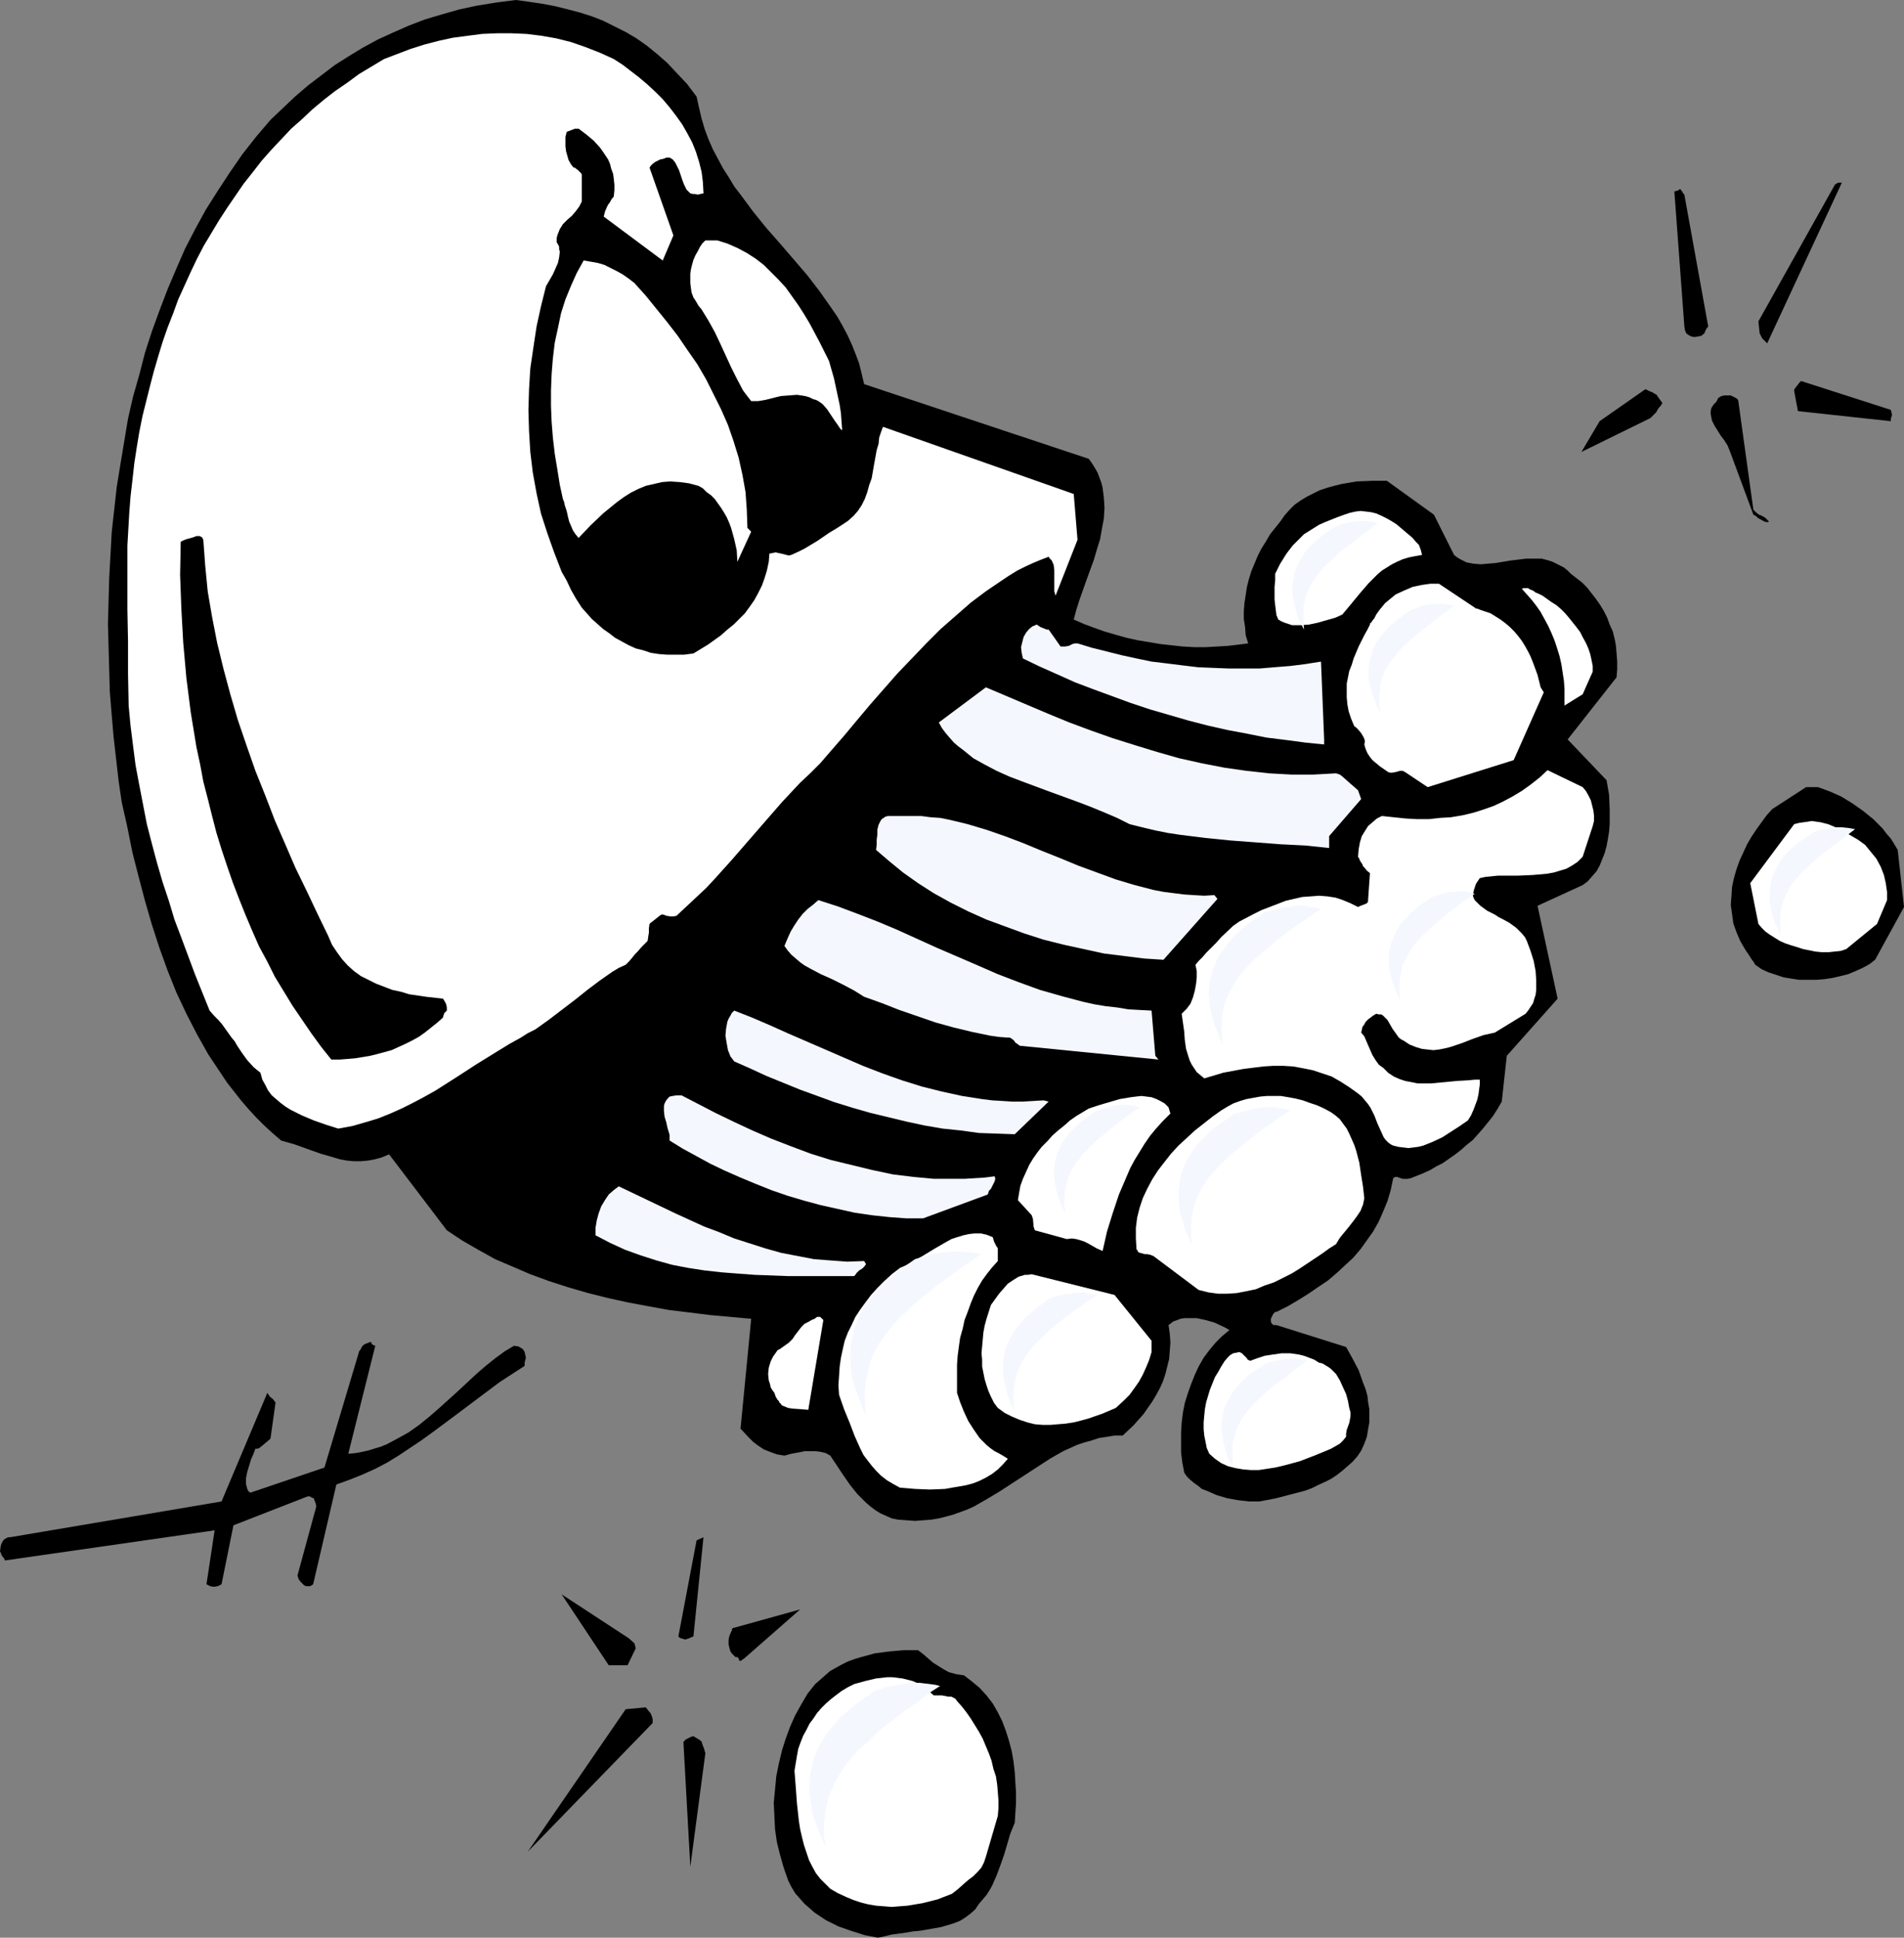 <?xml version="1.0" encoding="UTF-8" standalone="no"?>
<svg
   version="1.0"
   width="129.724mm"
   height="131.987mm"
   id="svg48"
   sodipodi:docname="Scrubhead Slip.wmf"
   xmlns:inkscape="http://www.inkscape.org/namespaces/inkscape"
   xmlns:sodipodi="http://sodipodi.sourceforge.net/DTD/sodipodi-0.dtd"
   xmlns="http://www.w3.org/2000/svg"
   xmlns:svg="http://www.w3.org/2000/svg">
  <rect width="100%" height="100%" fill="#808080" stroke="none"/>
  <sodipodi:namedview
     id="namedview48"
     pagecolor="#ffffff"
     bordercolor="#000000"
     borderopacity="0.25"
     inkscape:showpageshadow="2"
     inkscape:pageopacity="0.0"
     inkscape:pagecheckerboard="0"
     inkscape:deskcolor="#d1d1d1"
     inkscape:document-units="mm" />
  <defs
     id="defs1">
    <pattern
       id="WMFhbasepattern"
       patternUnits="userSpaceOnUse"
       width="6"
       height="6"
       x="0"
       y="0" />
  </defs>
  <path
     style="fill:#000000;fill-opacity:1;fill-rule:evenodd;stroke:none"
     d="m 490.294,233.507 -1.616,-14.705 -0.97,-1.616 -0.808,-1.293 -1.131,-1.293 -0.97,-1.293 -2.424,-2.424 -2.586,-2.101 -2.747,-1.939 -2.909,-1.778 -2.909,-1.293 -3.07,-1.131 h -3.07 l -8.726,5.656 -1.454,1.616 -1.293,1.778 -1.293,1.778 -1.293,1.939 -1.131,1.939 -0.97,2.101 -0.97,2.101 -0.808,2.262 -0.646,2.262 -0.485,2.262 -0.162,2.424 -0.162,2.262 0.323,2.262 0.323,2.424 0.808,2.262 0.97,2.262 0.646,1.131 0.485,0.808 0.485,0.808 0.485,0.646 0.808,1.293 0.485,0.646 0.485,0.808 1.616,1.131 1.778,0.808 1.939,0.646 1.939,0.646 1.939,0.323 2.101,0.323 h 2.262 2.101 l 2.101,-0.162 2.101,-0.323 2.101,-0.485 1.939,-0.485 1.939,-0.808 1.778,-0.808 1.778,-0.97 1.454,-1.131 z"
     id="path1" />
  <path
     style="fill:#000000;fill-opacity:1;fill-rule:evenodd;stroke:none"
     d="m 487.223,106.815 -0.323,-1.293 -23.109,-7.433 -0.162,0.162 -0.323,0.323 -0.485,0.646 -0.646,0.808 -0.162,0.323 v 0.323 0 l 0.97,5.171 23.917,2.586 v -0.646 l 0.162,-0.485 z"
     id="path2" />
  <path
     style="fill:#ffffff;fill-opacity:1;fill-rule:evenodd;stroke:none"
     d="m 485.931,231.729 v -2.101 l -0.323,-2.262 -0.485,-2.101 -0.808,-2.101 -1.131,-2.101 -1.454,-1.778 -1.454,-1.778 -1.778,-1.293 -3.878,-2.262 -1.939,-0.97 -1.939,-0.808 -1.939,-0.485 -1.131,-0.162 -1.131,-0.162 -0.97,0.162 -1.131,0.162 -1.131,0.162 -1.293,0.323 -11.312,15.19 2.101,10.504 0.808,0.97 0.97,0.97 1.131,0.808 1.293,0.808 1.293,0.808 1.454,0.646 1.454,0.485 1.616,0.485 1.454,0.485 1.616,0.323 1.616,0.323 1.616,0.162 h 1.778 l 1.454,-0.162 1.616,-0.162 1.454,-0.485 7.918,-6.464 z"
     id="path3" />
  <path
     style="fill:#000000;fill-opacity:1;fill-rule:evenodd;stroke:none"
     d="m 473.326,47.025 -0.808,0.485 -19.715,35.228 0.162,1.616 0.162,1.454 0.323,0.646 0.323,0.646 0.646,0.646 0.646,0.646 19.23,-41.369 z"
     id="path4" />
  <path
     style="fill:#000000;fill-opacity:1;fill-rule:evenodd;stroke:none"
     d="m 454.58,133.317 -0.808,-0.485 -0.808,-0.323 -0.646,-0.485 -0.485,-0.485 -0.323,-0.323 -3.878,-27.956 -0.162,-0.485 -0.485,-0.323 -0.646,-0.323 -0.646,-0.323 h -0.808 -0.808 l -0.808,0.162 -0.808,0.485 -0.162,0.323 -0.323,0.646 -0.646,0.646 -0.323,0.485 -0.323,0.485 -0.162,0.808 v 0.808 l 0.162,0.808 0.162,0.808 0.646,1.293 0.808,1.293 0.808,1.293 0.97,1.293 0.808,1.293 0.646,1.616 5.979,16.16 0.323,0.162 0.323,0.162 0.485,0.485 1.131,0.646 0.646,0.323 0.646,0.162 0.485,-0.162 z"
     id="path5" />
  <path
     style="fill:#000000;fill-opacity:1;fill-rule:evenodd;stroke:none"
     d="m 439.875,84.03 -6.141,-33.935 -0.323,-0.323 -0.162,-0.323 -0.323,-0.485 -0.162,-0.162 -0.162,-0.162 -0.162,0.162 -0.162,0.162 -0.485,0.162 -0.646,0.162 v -0.162 l 2.586,34.905 0.162,0.97 0.323,0.808 0.646,0.485 0.646,0.323 0.808,0.162 0.97,-0.162 0.808,-0.162 0.808,-0.646 v 0 l 0.162,-0.485 0.323,-0.646 z"
     id="path6" />
  <path
     style="fill:#000000;fill-opacity:1;fill-rule:evenodd;stroke:none"
     d="m 426.785,101.967 -0.162,-0.323 -0.323,-0.162 -0.808,-0.485 -0.808,-0.323 -0.97,-0.485 -11.797,8.241 -4.686,7.918 17.776,-8.726 0.646,-0.646 0.808,-0.808 0.646,-1.131 0.485,-0.485 0.485,-0.808 z"
     id="path7" />
  <path
     style="fill:#000000;fill-opacity:1;fill-rule:evenodd;stroke:none"
     d="m 416.281,174.363 0.162,-2.101 v -1.939 l -0.162,-2.101 -0.162,-1.939 -0.323,-1.778 -0.485,-1.939 -0.808,-1.778 -0.646,-1.778 -0.808,-1.616 -0.97,-1.616 -1.131,-1.616 -1.131,-1.454 -1.131,-1.454 -1.293,-1.293 -1.454,-1.131 -1.454,-1.131 -0.808,-0.808 -0.97,-0.808 -0.97,-0.485 -0.97,-0.485 -0.97,-0.485 -0.97,-0.323 -1.778,-0.485 h -2.101 -1.939 l -4.04,0.485 -1.939,0.323 -1.939,0.323 -1.939,0.162 -1.778,0.162 -1.939,-0.162 -1.778,-0.323 -0.646,-0.323 -0.97,-0.485 -0.808,-0.485 -0.808,-0.646 -5.171,-10.342 -12.12,-8.726 h -3.878 l -3.878,0.162 -1.939,0.323 -1.939,0.323 -1.939,0.485 -1.778,0.485 -1.939,0.646 -1.616,0.808 -1.616,0.808 -1.616,0.97 -1.616,1.131 -1.293,1.293 -1.293,1.454 -1.131,1.616 -1.293,1.616 -1.293,1.616 -1.131,1.939 -1.131,1.778 -0.97,1.939 -0.808,1.939 -0.808,1.939 -0.646,2.101 -0.485,1.939 -0.323,2.101 -0.323,2.101 -0.162,2.101 v 1.939 l 0.323,2.101 0.162,2.101 0.646,2.101 -2.586,0.323 -2.747,0.323 -2.747,0.162 -2.909,0.162 h -2.747 l -3.07,-0.162 -2.909,-0.323 -2.909,-0.323 -2.909,-0.485 -2.909,-0.485 -2.909,-0.646 -2.909,-0.808 -2.747,-0.808 -2.747,-0.97 -2.586,-0.97 -2.586,-1.131 0.646,-2.424 0.808,-2.586 1.778,-5.009 1.939,-5.333 0.808,-2.747 0.808,-2.586 0.485,-2.747 0.485,-2.586 0.162,-2.747 -0.162,-2.586 -0.323,-2.586 -0.323,-1.293 -0.485,-1.293 -0.485,-1.293 -0.646,-1.131 -0.808,-1.293 -0.808,-1.131 -57.853,-19.23 -0.646,-2.747 -0.646,-2.586 -0.97,-2.586 -0.97,-2.424 -1.131,-2.424 -1.293,-2.424 -1.293,-2.262 -1.454,-2.101 -3.07,-4.363 -3.232,-4.202 -6.949,-8.08 -3.555,-4.04 -3.394,-4.202 -3.232,-4.363 -1.616,-2.101 -1.454,-2.424 -1.454,-2.262 -1.293,-2.424 -1.293,-2.424 -1.131,-2.586 -0.97,-2.586 -0.808,-2.747 -0.646,-2.747 -0.646,-2.909 -2.424,-3.232 -2.586,-2.747 -2.586,-2.747 -2.586,-2.262 -2.586,-2.101 -2.747,-1.939 -2.747,-1.616 -2.909,-1.454 -2.909,-1.454 -2.909,-1.131 -3.07,-0.97 -3.07,-0.808 -3.232,-0.808 -3.394,-0.646 L 136.39,0.485 132.835,0 l -5.01,0.646 -5.01,0.808 -4.525,0.97 -4.525,1.293 -4.363,1.293 -4.202,1.616 -4.04,1.778 -3.878,1.778 -3.878,2.101 -3.717,2.262 -3.555,2.262 -3.394,2.586 -3.394,2.586 -3.394,2.909 -3.07,2.909 -3.232,3.07 -3.717,4.363 -3.555,4.525 -3.232,4.686 -3.07,4.686 -3.07,4.848 -2.747,5.009 -2.586,5.009 -2.262,5.171 -2.262,5.333 -2.101,5.494 -1.939,5.333 -1.778,5.494 -1.454,5.656 -1.616,5.656 -1.293,5.656 -0.97,5.817 -0.97,5.817 -0.97,5.979 -0.646,5.817 -0.646,5.817 -0.323,5.979 -0.323,5.817 -0.162,5.979 -0.162,5.817 0.162,5.817 0.162,5.817 0.162,5.817 0.485,5.979 0.485,5.656 0.646,5.656 0.646,5.656 0.808,5.494 1.454,6.464 1.293,6.464 1.616,6.302 1.616,6.141 1.778,6.141 1.939,5.979 2.101,5.817 2.262,5.656 2.586,5.494 2.747,5.333 2.909,5.171 3.232,4.848 1.616,2.424 1.778,2.262 1.778,2.262 1.939,2.262 1.939,2.101 2.101,2.101 2.101,1.939 2.262,1.939 3.394,0.97 6.787,2.424 3.394,0.97 1.616,0.485 1.778,0.323 1.778,0.162 h 1.778 l 1.778,-0.162 1.778,-0.323 1.778,-0.485 1.939,-0.808 14.867,19.553 3.878,2.586 4.202,2.424 4.363,2.424 4.525,1.939 4.525,1.939 4.848,1.778 5.01,1.616 5.01,1.454 5.171,1.293 5.171,1.131 5.171,0.97 5.333,0.97 5.333,0.646 5.171,0.646 5.333,0.485 5.333,0.485 -2.747,28.279 2.101,2.262 1.131,1.131 1.293,0.97 1.454,0.97 1.616,0.646 1.778,0.646 1.939,0.323 1.778,-0.485 1.778,-0.323 1.616,-0.323 h 1.454 1.454 l 1.293,0.162 1.293,0.323 1.131,0.646 1.616,2.424 1.616,2.424 1.778,2.586 1.939,2.424 1.131,1.131 1.131,1.131 1.131,0.97 1.293,0.97 1.293,0.808 1.454,0.646 1.454,0.646 1.616,0.323 2.262,0.162 2.101,0.162 2.101,-0.162 2.101,-0.162 1.939,-0.323 1.939,-0.485 1.778,-0.485 1.778,-0.646 1.778,-0.646 1.778,-0.808 3.394,-1.939 3.232,-1.939 3.232,-2.101 3.232,-2.101 3.232,-2.101 3.232,-2.101 3.394,-1.939 3.555,-1.616 1.939,-0.646 1.778,-0.485 1.939,-0.646 2.101,-0.323 1.939,-0.323 h 2.101 l 2.747,-2.586 1.293,-1.454 1.293,-1.454 1.131,-1.616 1.131,-1.616 0.97,-1.616 0.97,-1.778 0.808,-1.778 0.646,-1.939 0.485,-1.939 0.485,-1.939 0.162,-2.101 0.162,-2.101 -0.162,-2.262 -0.323,-2.262 0.646,-0.485 0.646,-0.485 0.97,-0.323 0.808,-0.323 0.97,-0.162 h 1.131 1.131 0.97 l 2.262,0.485 2.262,0.646 2.101,0.97 0.97,0.485 0.808,0.485 -1.939,1.616 -1.616,1.616 -1.616,1.939 -1.454,1.939 -1.293,2.262 -0.97,2.101 -0.97,2.424 -0.808,2.262 -0.808,2.586 -0.485,2.424 -0.323,2.586 -0.162,2.586 v 2.586 2.586 l 0.323,2.586 0.485,2.586 0.646,0.97 0.808,0.808 0.97,0.808 1.131,0.808 0.97,0.808 1.293,0.485 2.586,1.131 2.747,0.808 2.747,0.485 2.909,0.323 h 2.586 l 4.202,-0.808 3.717,-0.97 3.717,-0.97 1.778,-0.646 1.616,-0.808 1.778,-0.808 1.616,-0.808 1.454,-0.97 1.454,-1.131 1.293,-1.131 1.293,-1.131 1.293,-1.454 0.97,-1.454 0.808,-1.778 0.646,-1.778 0.323,-1.939 0.323,-1.778 v -1.616 -1.778 l -0.323,-1.778 -0.162,-1.616 -0.485,-1.778 -0.646,-1.616 -1.131,-3.232 -1.616,-3.07 -1.616,-2.909 -17.938,-5.656 h -0.485 -0.323 l -0.323,-0.323 -0.162,-0.162 -0.162,-0.485 v -0.646 l 0.323,-0.646 0.323,-0.646 0.485,-0.485 h 0.323 l 2.909,-1.454 2.747,-1.616 2.586,-1.616 2.586,-1.778 2.424,-1.616 2.262,-1.939 2.101,-1.939 2.101,-1.939 1.939,-2.262 1.616,-2.262 1.616,-2.262 1.454,-2.586 1.131,-2.586 1.131,-2.747 0.808,-2.747 0.646,-3.07 0.485,-0.323 h 0.485 l 0.97,0.323 0.485,0.162 h 0.646 0.646 l 0.808,-0.162 3.232,-1.293 1.778,-0.808 1.616,-0.97 1.616,-0.808 1.616,-1.131 1.616,-1.131 1.454,-1.131 1.454,-1.293 1.616,-1.293 1.293,-1.454 1.293,-1.454 1.293,-1.616 1.293,-1.616 1.131,-1.778 1.131,-1.939 1.293,-11.797 13.09,-14.705 -5.171,-23.916 11.635,-5.333 1.293,-0.97 1.131,-1.293 1.131,-1.293 0.808,-1.454 0.646,-1.616 0.646,-1.616 0.485,-1.778 0.323,-1.778 0.323,-1.939 0.162,-1.939 v -3.717 l -0.162,-3.878 -0.646,-3.717 -10.019,-10.504 z"
     id="path8" />
  <path
     style="fill:#ffffff;fill-opacity:1;fill-rule:evenodd;stroke:none"
     d="m 410.14,212.661 0.323,-1.293 v -1.454 l -0.162,-1.293 -0.323,-1.293 -0.323,-1.293 -0.646,-1.293 -0.646,-1.131 -0.808,-0.97 -9.05,-4.363 -2.101,1.939 -2.262,1.778 -2.262,1.616 -2.424,1.454 -2.424,1.293 -2.424,1.131 -2.747,0.97 -2.586,0.808 -2.747,0.646 -2.909,0.485 -2.747,0.162 -2.909,0.323 h -3.07 l -2.909,-0.162 -3.07,-0.323 -3.07,-0.323 -1.293,0.646 -1.131,0.97 -1.131,0.97 -0.808,1.293 -0.808,1.293 -0.485,1.616 -0.323,1.778 -0.162,1.939 0.323,0.485 0.162,0.485 0.646,0.97 0.162,0.485 0.485,0.485 0.485,0.646 0.808,0.646 -0.485,6.949 v 0.323 l -0.162,0.323 -0.162,0.162 -0.323,0.162 -0.808,0.323 -0.485,0.162 -0.646,0.323 -1.939,-0.97 -1.939,-0.808 -1.939,-0.646 -2.101,-0.323 -2.101,-0.162 -2.101,0.162 -2.262,0.162 -2.101,0.485 -2.101,0.485 -2.101,0.808 -2.101,0.808 -2.101,0.808 -1.939,0.97 -3.717,1.939 -1.616,1.131 -3.07,2.909 -1.293,1.454 -1.293,1.293 -1.293,1.293 -0.97,1.131 -0.97,0.97 -0.808,0.97 0.323,1.616 v 1.616 l -0.162,1.616 -0.323,1.778 -0.485,1.778 -0.646,1.616 -0.97,1.293 -1.293,1.293 0.323,2.262 0.323,2.262 0.162,2.262 0.323,2.262 0.646,2.101 0.323,0.97 0.485,0.97 0.646,0.97 0.646,0.97 0.97,0.808 0.97,0.808 4.848,-1.454 2.586,-0.485 2.586,-0.485 2.586,-0.323 2.586,-0.323 2.586,-0.162 h 2.586 l 2.586,0.162 2.586,0.485 2.424,0.485 2.424,0.808 2.424,0.808 2.262,1.293 2.262,1.454 2.262,1.616 0.97,0.808 0.808,0.97 0.808,0.97 0.646,0.97 0.97,1.939 0.808,2.101 0.808,1.778 0.808,1.778 0.485,0.646 0.646,0.646 0.646,0.485 0.646,0.323 1.293,0.323 1.293,0.162 1.293,0.162 1.293,-0.162 1.293,-0.162 1.293,-0.323 2.424,-0.97 2.424,-1.131 2.262,-1.454 2.262,-1.454 2.101,-1.454 0.808,-1.293 0.646,-1.454 0.485,-1.293 0.485,-1.293 0.323,-1.454 0.162,-1.293 0.162,-1.131 v -1.293 h -1.293 l -1.616,0.162 -2.909,0.162 -3.394,0.323 -3.394,0.323 h -1.616 -1.778 l -1.616,-0.323 -1.616,-0.323 -1.454,-0.485 -1.454,-0.646 -1.454,-0.97 -1.293,-1.293 -0.485,-0.323 -0.646,-0.485 -0.808,-1.131 -0.808,-1.293 -1.131,-2.586 -0.485,-1.131 -0.485,-1.131 -0.808,-0.97 0.162,-0.646 0.162,-0.808 0.485,-0.646 0.323,-0.646 0.646,-0.646 0.646,-0.485 0.646,-0.485 0.808,-0.485 0.646,0.162 h 0.646 l 0.485,0.323 0.323,0.323 0.808,0.808 0.646,1.131 0.646,1.131 0.808,1.131 0.808,1.131 0.646,0.485 0.646,0.323 1.454,0.97 1.616,0.646 1.616,0.485 1.454,0.162 1.454,0.162 1.454,-0.162 1.616,-0.323 1.293,-0.323 2.909,-0.97 2.909,-1.131 2.747,-0.97 1.454,-0.323 1.454,-0.323 7.918,-4.848 0.646,-0.808 0.646,-0.97 0.646,-0.97 0.323,-1.131 0.323,-0.97 0.162,-1.293 v -1.131 -1.293 l -0.162,-2.424 -0.485,-2.586 -0.808,-2.586 -0.97,-2.586 -0.485,-0.97 -0.808,-0.97 -0.646,-0.646 -0.808,-0.808 -1.778,-1.293 -1.778,-0.97 -0.97,-0.485 -0.97,-0.646 -1.939,-0.97 -1.778,-1.293 -0.646,-0.646 -0.808,-0.808 -0.323,-0.646 -0.162,-0.646 0.162,-0.808 0.162,-0.646 0.485,-1.454 0.97,-1.454 1.454,-0.323 1.616,-0.162 1.616,-0.162 h 1.616 3.555 l 3.717,-0.162 1.939,-0.162 1.778,-0.162 1.778,-0.323 1.616,-0.485 1.616,-0.485 1.454,-0.808 1.454,-0.97 1.293,-1.293 z"
     id="path9" />
  <path
     style="fill:#ffffff;fill-opacity:1;fill-rule:evenodd;stroke:none"
     d="m 410.14,172.908 v -1.454 l -0.323,-1.616 -0.323,-1.454 -0.485,-1.454 -0.646,-1.454 -0.808,-1.454 -0.646,-1.293 -0.97,-1.293 -1.939,-2.424 -0.97,-1.131 -1.131,-1.131 -1.131,-0.97 -1.293,-0.808 -1.131,-0.808 -1.131,-0.808 -0.97,-0.485 -0.808,-0.323 -0.646,-0.485 -0.808,-0.323 -0.485,-0.323 h -0.485 -0.646 l -0.485,0.162 1.293,1.454 1.293,1.454 1.131,1.454 1.131,1.616 0.97,1.778 0.97,1.778 0.808,1.778 0.808,1.939 0.646,1.939 0.646,2.101 0.485,2.101 0.323,2.101 0.323,2.101 0.162,2.101 v 2.262 2.101 l 4.686,-2.909 z"
     id="path10" />
  <path
     style="fill:#ffffff;fill-opacity:1;fill-rule:evenodd;stroke:none"
     d="m 396.728,176.948 -0.808,-3.232 -1.131,-3.07 -0.646,-1.616 -0.646,-1.293 -0.808,-1.454 -0.808,-1.293 -0.97,-1.293 -0.97,-1.131 -1.131,-1.131 -1.131,-0.97 -1.293,-0.97 -1.293,-0.808 -1.293,-0.808 -1.454,-0.485 -0.97,-0.323 -0.808,-0.323 -0.646,-0.162 -0.162,-0.162 v 0 l -9.211,-6.141 h -2.262 l -2.262,0.323 -2.262,0.485 -2.262,0.97 -2.101,0.97 -1.778,1.454 -0.97,0.808 -1.454,1.778 -0.808,1.131 -0.485,0.97 -0.646,0.808 -0.162,0.323 -0.323,0.162 v 0.162 0.162 l -0.646,1.293 -0.808,1.454 -1.454,2.909 -1.293,3.07 -0.485,1.616 -0.646,1.616 -0.323,1.616 -0.323,1.616 v 1.778 1.778 l 0.162,1.778 0.323,1.778 0.646,1.939 0.808,1.939 0.485,0.323 0.162,0.162 0.323,0.323 0.808,0.97 0.485,0.808 0.323,0.646 0.162,0.646 -0.162,0.808 0.323,1.131 0.485,1.131 0.646,0.97 0.646,0.808 0.97,0.808 0.97,0.808 2.101,1.454 0.485,0.162 h 0.485 l 0.97,-0.162 1.131,-0.323 h 0.646 l 0.646,0.323 5.818,3.878 22.139,-6.949 7.757,-17.452 z"
     id="path11" />
  <path
     style="fill:#ffffff;fill-opacity:1;fill-rule:evenodd;stroke:none"
     d="m 365.862,141.559 -0.485,-1.293 -0.808,-0.808 -0.808,-0.97 -2.101,-1.778 -2.101,-1.778 -1.293,-0.808 -1.131,-0.646 -1.293,-0.646 -1.454,-0.646 -1.293,-0.323 -1.293,-0.162 -1.454,-0.162 -1.293,0.162 -1.454,0.323 -1.454,0.485 -1.778,0.646 -1.616,0.646 -1.616,0.646 -1.454,0.646 -1.293,0.808 -1.293,0.808 -1.293,0.808 -0.97,0.97 -0.97,0.97 -0.97,0.97 -1.616,2.101 -1.616,2.586 -1.293,2.586 v 1.778 l -0.162,1.616 v 3.232 l 0.162,1.454 0.162,1.293 0.162,1.293 0.485,1.131 0.808,0.485 0.808,0.323 0.97,0.323 0.97,0.323 h 1.131 0.97 l 2.262,-0.162 2.262,-0.485 2.262,-0.646 2.262,-0.646 1.778,-0.808 2.424,-2.909 2.262,-2.747 2.101,-2.424 2.262,-2.262 1.131,-0.97 1.293,-0.808 1.293,-0.808 1.293,-0.646 1.454,-0.646 1.616,-0.485 1.616,-0.323 1.778,-0.323 z"
     id="path12" />
  <path
     style="fill:#ffffff;fill-opacity:1;fill-rule:evenodd;stroke:none"
     d="m 351.318,308.488 -0.323,-2.909 -0.485,-3.07 -0.485,-3.232 -0.808,-3.07 -0.485,-1.454 -0.646,-1.454 -0.646,-1.454 -0.646,-1.293 -0.97,-1.293 -0.808,-1.131 -1.131,-0.97 -1.131,-0.808 -1.778,-0.97 -1.778,-0.808 -1.939,-0.646 -1.778,-0.646 -1.939,-0.485 -1.778,-0.323 -1.939,-0.323 h -1.778 -1.778 l -1.778,0.162 -1.778,0.323 -1.778,0.323 -1.616,0.485 -1.778,0.646 -1.454,0.808 -1.616,0.97 -2.262,1.616 -2.262,1.778 -2.262,1.778 -2.101,1.939 -2.101,1.939 -1.939,2.101 -1.778,2.262 -1.616,2.101 -1.454,2.262 -1.293,2.424 -1.131,2.424 -0.808,2.424 -0.646,2.586 -0.323,2.586 v 2.747 l 0.162,2.747 0.323,0.485 0.162,0.323 0.485,0.162 0.646,0.162 0.485,0.162 h 0.646 l 0.808,0.162 0.808,0.323 11.635,8.726 2.586,0.646 2.424,0.323 h 2.424 l 2.424,-0.162 2.424,-0.485 2.424,-0.485 2.262,-0.97 2.424,-0.808 2.262,-1.131 2.262,-1.131 2.101,-1.293 1.939,-1.293 1.939,-1.293 1.939,-1.293 1.778,-1.293 1.778,-1.131 0.97,-1.616 2.262,-2.747 1.131,-1.454 0.97,-1.293 0.97,-1.454 0.646,-1.616 z"
     id="path13" />
  <path
     style="fill:#f4f7fd;fill-opacity:1;fill-rule:evenodd;stroke:none"
     d="m 349.702,203.45 -1.293,-1.131 -1.293,-1.131 -1.454,-1.293 -0.646,-0.485 -0.97,-0.323 -5.818,0.323 h -5.656 l -5.818,-0.323 -5.818,-0.646 -5.656,-0.808 -5.818,-1.131 -5.818,-1.293 -5.656,-1.616 -5.818,-1.778 -5.656,-1.778 -5.494,-1.939 -5.656,-2.101 -5.494,-2.262 -5.333,-2.262 -10.666,-4.525 -12.12,9.049 0.808,1.454 0.97,1.293 0.97,1.131 1.131,1.293 1.131,0.97 1.293,0.97 2.586,2.101 2.909,1.616 3.07,1.616 3.232,1.454 3.394,1.293 6.949,2.586 3.555,1.293 3.555,1.293 3.394,1.293 3.555,1.454 3.394,1.454 3.232,1.616 3.232,0.808 3.394,0.808 3.232,0.646 3.232,0.485 6.464,0.808 6.464,0.646 6.464,0.485 6.302,0.485 6.464,0.323 6.141,0.646 v -3.07 l 8.242,-9.534 z"
     id="path14" />
  <path
     style="fill:#ffffff;fill-opacity:1;fill-rule:evenodd;stroke:none"
     d="m 347.44,362.461 -0.323,-1.778 -0.485,-1.778 -0.808,-1.778 -0.808,-1.778 -0.97,-1.616 -1.293,-1.293 -0.646,-0.485 -0.808,-0.485 -0.808,-0.485 -0.808,-0.162 -1.293,-0.808 -1.293,-0.485 -1.293,-0.485 -1.293,-0.323 -1.131,-0.162 -1.131,-0.162 h -2.262 l -2.262,0.323 -2.101,0.323 -1.939,0.646 -1.778,0.646 -0.646,-0.323 -0.162,-0.323 -0.323,-0.323 -0.646,-0.646 -0.323,-0.323 -0.646,-0.323 -0.808,0.162 -0.808,0.162 -0.808,0.485 -0.646,0.646 -0.808,0.97 -0.808,1.293 -0.808,1.454 -0.808,1.293 -0.646,1.616 -0.646,1.616 -0.485,1.616 -0.485,1.616 -0.323,1.778 -0.162,1.616 -0.162,1.778 v 1.778 l 0.162,1.616 0.323,1.616 0.323,1.616 0.646,1.454 1.454,1.293 1.616,1.131 1.778,0.808 1.939,0.485 1.939,0.323 1.939,0.162 h 2.101 l 2.101,-0.323 2.101,-0.323 2.101,-0.485 4.202,-1.131 4.202,-1.616 3.878,-1.616 1.131,-0.646 1.131,-0.646 0.808,-0.808 0.808,-0.97 v -0.808 l 0.162,-0.97 0.646,-1.778 0.162,-0.808 0.162,-0.97 v -0.97 z"
     id="path15" />
  <path
     style="fill:#f4f7fd;fill-opacity:1;fill-rule:evenodd;stroke:none"
     d="m 340.976,190.361 -0.808,-20.038 -4.04,0.646 -3.878,0.485 -4.04,0.323 -3.878,0.323 h -4.04 -3.878 l -4.04,-0.162 -3.878,-0.162 -4.04,-0.485 -3.878,-0.485 -4.04,-0.485 -3.878,-0.808 -3.717,-0.808 -3.878,-0.97 -3.878,-0.97 -3.717,-1.131 h -0.646 l -0.646,0.162 -0.97,0.485 -0.97,0.162 h -0.646 -0.485 l -3.07,-4.363 h -0.485 l -0.808,-0.323 -0.808,-0.323 -0.97,-0.646 -1.131,0.485 -0.808,0.646 -0.808,0.97 -0.646,1.131 -0.323,1.293 -0.323,1.293 0.162,1.454 0.323,1.454 4.363,2.101 4.363,1.939 4.686,2.101 4.686,1.778 4.848,1.778 4.848,1.778 4.848,1.616 5.01,1.454 5.01,1.454 5.01,1.293 5.01,1.131 5.171,0.97 4.848,0.97 5.171,0.646 4.848,0.646 4.848,0.485 z"
     id="path16" />
  <path
     style="fill:#f4f7fd;fill-opacity:1;fill-rule:evenodd;stroke:none"
     d="m 312.696,230.437 -2.586,0.162 -2.747,-0.162 -2.424,-0.162 -2.586,-0.323 -2.586,-0.323 -2.586,-0.485 -5.01,-1.293 -4.848,-1.454 -4.848,-1.778 -4.848,-1.778 -4.686,-1.939 -4.848,-1.939 -4.686,-1.939 -4.686,-1.778 -4.686,-1.616 -4.848,-1.454 -4.686,-1.131 -2.424,-0.485 -2.424,-0.162 -2.424,-0.323 h -2.424 -6.141 l -0.646,0.162 -0.485,0.323 -0.485,0.323 -0.323,0.485 -0.485,0.97 -0.323,1.293 v 1.293 l -0.162,1.293 v 1.293 l -0.162,1.293 3.394,2.909 3.555,2.909 3.878,2.747 4.04,2.586 4.363,2.424 4.525,2.262 4.686,2.101 4.848,1.778 4.848,1.778 5.01,1.616 5.171,1.293 5.171,1.131 5.171,1.131 5.171,0.646 5.171,0.646 5.01,0.323 13.898,-15.675 z"
     id="path17" />
  <path
     style="fill:#ffffff;fill-opacity:1;fill-rule:evenodd;stroke:none"
     d="m 301.384,286.672 -0.485,-1.616 -0.97,-0.97 -1.131,-0.646 -0.97,-0.485 -1.293,-0.485 -1.293,-0.162 -1.293,-0.162 -1.454,0.162 -1.293,0.162 -2.909,0.485 -2.747,0.808 -2.747,0.808 -2.424,0.808 -1.616,0.97 -1.616,0.97 -1.616,1.131 -1.454,1.293 -1.616,1.293 -1.454,1.293 -1.293,1.454 -1.454,1.454 -1.131,1.454 -1.131,1.616 -0.97,1.616 -0.808,1.778 -0.808,1.778 -0.646,1.778 -0.323,1.778 -0.323,1.939 3.555,3.878 0.162,0.485 0.162,0.485 0.162,1.939 0.162,0.485 0.162,0.485 8.242,2.262 1.293,-0.162 1.131,0.162 1.131,0.323 0.97,0.323 0.97,0.485 1.131,0.646 1.131,0.646 1.454,0.646 1.131,-5.009 1.454,-4.686 1.616,-4.848 1.939,-4.525 0.97,-2.262 1.131,-2.101 1.293,-2.101 1.293,-2.101 1.454,-2.101 1.616,-1.939 1.616,-1.778 z"
     id="path18" />
  <path
     style="fill:#f4f7fd;fill-opacity:1;fill-rule:evenodd;stroke:none"
     d="m 297.505,271.805 -0.97,-11.635 -3.07,-0.162 -2.909,-0.162 -2.909,-0.485 -2.909,-0.323 -2.909,-0.485 -2.909,-0.646 -5.494,-1.454 -5.656,-1.616 -5.333,-1.939 -5.494,-2.101 -5.171,-2.262 -10.504,-4.525 -10.342,-4.686 -5.01,-2.101 -5.01,-1.939 -5.171,-1.939 -5.01,-1.616 -1.293,1.131 -1.454,1.131 -1.293,1.293 -1.131,1.454 -0.97,1.454 -0.97,1.616 -0.808,1.778 -0.808,1.939 0.808,1.131 0.97,1.131 1.131,0.97 1.131,0.97 1.131,0.808 1.454,0.808 2.747,1.454 2.909,1.293 2.909,1.454 2.747,1.454 1.293,0.808 1.293,0.808 4.525,1.616 4.525,1.778 4.686,1.616 4.686,1.616 4.686,1.293 4.686,1.131 4.686,0.97 2.262,0.323 2.262,0.162 h 0.485 l 0.323,0.162 0.646,0.485 0.162,0.162 0.323,0.485 0.485,0.323 0.646,0.485 35.714,3.555 z"
     id="path19" />
  <path
     style="fill:#ffffff;fill-opacity:1;fill-rule:evenodd;stroke:none"
     d="m 296.536,348.079 v -2.909 l -9.534,-11.797 -21.331,-5.333 -0.97,0.162 h -0.808 l -1.616,0.485 -1.293,0.808 -1.454,0.97 -1.131,1.293 -1.131,1.293 -2.101,2.909 -1.131,3.555 -0.485,1.778 -0.323,1.778 -0.162,1.778 -0.162,1.778 -0.162,1.778 0.162,1.616 v 1.778 l 0.323,1.616 0.323,1.616 0.485,1.616 0.485,1.454 0.646,1.454 0.808,1.616 0.97,1.293 1.778,1.293 1.939,0.97 1.939,0.808 1.939,0.646 1.939,0.485 1.939,0.162 h 2.101 l 1.939,-0.162 1.939,-0.162 2.101,-0.323 1.939,-0.485 1.778,-0.485 3.717,-1.293 3.394,-1.454 1.939,-1.778 1.616,-1.616 1.293,-1.778 1.131,-1.616 0.97,-1.778 0.808,-1.778 0.808,-1.939 z"
     id="path20" />
  <path
     style="fill:#ffffff;fill-opacity:1;fill-rule:evenodd;stroke:none"
     d="m 277.467,138.973 -0.97,-11.797 -49.126,-17.291 -0.485,1.293 -0.485,1.454 -0.162,1.616 -0.485,1.616 -0.646,3.555 -0.646,3.717 -0.646,1.778 -0.485,1.778 -0.646,1.778 -0.808,1.616 -0.97,1.454 -1.131,1.293 -1.454,1.293 -1.454,0.97 -1.778,1.131 -1.616,0.97 -3.07,2.101 -3.232,1.939 -1.616,0.808 -1.778,0.808 -0.646,0.162 -0.646,-0.162 -1.293,-0.323 -1.454,-0.323 -0.808,0.162 -0.808,0.162 -0.162,2.101 -0.485,2.262 -0.646,2.101 -0.646,1.778 -0.97,1.939 -0.97,1.778 -1.131,1.616 -1.293,1.778 -1.454,1.454 -1.454,1.454 -1.616,1.293 -1.616,1.454 -3.394,2.424 -3.717,2.262 -2.424,0.323 h -2.262 -2.101 l -2.101,-0.162 -2.101,-0.323 -1.939,-0.646 -1.939,-0.485 -1.778,-0.808 -1.778,-0.97 -1.778,-0.97 -1.454,-1.131 -1.616,-1.131 -1.454,-1.293 -1.454,-1.293 -1.293,-1.454 -1.293,-1.454 -1.454,-2.262 -1.293,-2.262 -1.131,-2.424 -1.293,-2.262 -1.939,-5.009 -1.778,-5.009 -1.616,-5.009 -1.131,-5.171 -0.97,-5.333 -0.646,-5.333 -0.323,-5.333 -0.162,-5.494 0.162,-5.333 0.323,-5.333 0.808,-5.494 0.808,-5.333 1.131,-5.171 1.293,-5.171 1.778,-3.07 0.646,-1.454 0.646,-1.454 0.323,-1.454 0.162,-1.454 -0.162,-0.646 v -0.646 l -0.323,-0.646 -0.323,-0.485 v -0.97 l 0.162,-0.808 0.323,-0.808 0.323,-0.808 0.808,-1.293 1.131,-1.131 1.131,-0.97 0.97,-1.131 0.97,-1.293 0.323,-0.646 0.323,-0.646 v -6.949 l -0.162,-0.323 -0.162,-0.162 -0.646,-0.646 -0.646,-0.485 -0.162,-0.162 h -0.323 l -0.646,-0.808 -0.646,-1.131 -0.323,-1.131 -0.323,-1.131 -0.162,-1.293 v -1.293 -1.131 l 0.323,-1.293 1.293,-0.485 0.808,-0.323 h 0.97 l 1.939,1.454 1.939,1.616 1.616,1.778 0.808,1.131 0.646,0.97 0.646,0.97 0.485,1.131 0.323,1.293 0.485,1.293 0.162,1.293 0.162,1.454 v 1.454 l -0.162,1.616 -0.646,0.808 -0.323,0.646 -0.485,0.646 -0.323,0.646 -0.485,1.131 -0.323,1.293 15.19,11.312 2.747,-6.464 -6.141,-17.452 0.323,-0.485 0.485,-0.485 0.646,-0.485 0.646,-0.323 0.646,-0.323 0.808,-0.162 0.808,-0.323 h 0.808 l 0.808,0.485 0.646,0.808 0.485,0.97 0.485,0.97 0.808,2.424 0.485,1.293 0.646,1.293 0.323,0.323 0.323,0.323 0.323,0.323 0.646,0.162 h 0.485 l 0.808,0.162 0.646,-0.162 0.808,-0.162 -0.162,-2.909 -0.323,-2.586 -0.646,-2.586 -0.808,-2.586 -0.97,-2.424 -1.293,-2.424 -1.293,-2.262 -1.616,-2.262 -1.616,-2.101 -1.778,-2.101 -1.939,-1.939 -2.101,-1.939 -2.101,-1.778 -2.101,-1.616 -2.101,-1.616 -2.262,-1.454 -3.555,-1.616 -3.717,-1.454 -3.717,-1.293 -3.878,-0.97 -3.717,-0.646 -3.878,-0.485 -3.878,-0.162 h -3.717 l -3.878,0.162 -3.717,0.485 -3.717,0.485 -3.717,0.808 -3.717,0.97 -3.555,1.131 -3.394,1.293 -3.394,1.293 -3.232,1.939 -3.232,1.939 -3.07,2.262 -3.07,2.101 -2.909,2.262 -2.909,2.424 -2.747,2.586 -2.747,2.424 -2.586,2.747 -2.586,2.747 -2.424,2.747 -2.262,2.909 -2.424,3.07 -2.101,3.07 -2.101,3.07 -2.101,3.232 -1.939,3.232 -1.939,3.232 -1.778,3.394 -1.616,3.394 -1.616,3.555 -1.616,3.555 -1.293,3.555 -1.454,3.717 -1.293,3.717 -1.131,3.717 -1.131,3.878 -0.97,3.717 -0.97,3.878 -0.97,3.878 -0.808,4.04 -0.646,3.878 -0.646,4.202 -0.485,4.363 -0.485,4.202 -0.323,4.202 -0.485,8.403 v 8.241 8.241 l 0.162,8.241 v 8.241 l 0.162,8.241 0.485,5.171 0.646,5.171 0.646,5.009 0.97,5.171 0.97,5.009 0.97,5.009 1.293,5.009 1.293,4.848 1.454,5.009 1.616,4.848 1.454,4.848 1.778,4.686 3.555,9.534 3.717,9.211 1.131,1.293 1.131,1.131 0.97,1.131 0.808,1.131 1.616,2.262 0.808,0.97 0.646,1.131 1.293,1.939 1.293,1.778 1.616,1.778 0.97,0.808 0.808,0.646 0.485,1.778 0.808,1.454 0.646,1.293 0.97,1.293 1.131,0.97 1.131,0.97 1.293,0.97 1.293,0.808 2.909,1.454 3.07,1.293 3.232,1.131 3.07,0.97 3.555,-0.646 3.394,-0.97 3.232,-0.97 3.232,-1.293 2.909,-1.293 2.909,-1.454 2.747,-1.454 2.909,-1.616 5.333,-3.394 5.494,-3.555 5.494,-3.394 2.909,-1.778 2.909,-1.616 1.778,-1.131 1.939,-0.97 3.394,-2.424 3.394,-2.586 3.394,-2.586 3.232,-2.586 3.232,-2.424 3.232,-2.262 1.616,-0.97 1.778,-0.808 0.97,-0.97 0.808,-0.97 0.646,-0.808 0.646,-0.646 1.131,-1.293 0.646,-0.646 0.808,-0.808 0.162,-1.131 0.162,-0.97 v -1.131 l 0.162,-1.131 0.323,-0.323 0.646,-0.485 0.808,-0.646 0.808,-0.646 0.485,-0.323 h 0.485 l 0.808,0.323 1.131,0.162 h 0.646 l 0.808,-0.162 2.586,-2.424 2.586,-2.424 2.424,-2.262 2.262,-2.424 4.363,-4.848 8.565,-9.857 4.363,-5.009 2.262,-2.424 2.424,-2.586 2.586,-2.424 2.586,-2.586 3.07,-3.555 3.232,-3.717 3.232,-3.878 3.394,-4.04 6.949,-7.918 3.717,-3.878 3.717,-3.878 3.717,-3.717 3.878,-3.394 3.878,-3.394 3.878,-2.909 4.04,-2.747 1.939,-1.293 2.101,-1.293 1.939,-0.97 2.101,-0.97 1.939,-0.808 2.101,-0.808 0.323,0.485 0.485,0.485 0.485,1.131 0.162,1.293 v 1.293 1.454 1.293 1.454 l 0.323,1.131 z"
     id="path21" />
  <path
     style="fill:#f4f7fd;fill-opacity:1;fill-rule:evenodd;stroke:none"
     d="m 268.74,283.279 -2.747,0.162 -2.586,0.162 h -2.747 l -2.424,-0.162 -2.747,-0.162 -2.586,-0.323 -5.171,-0.808 -5.171,-1.131 -5.171,-1.293 -5.171,-1.616 -5.01,-1.778 -5.01,-1.939 -4.848,-2.101 -9.696,-4.202 -4.848,-2.101 -4.686,-2.101 -4.525,-1.939 -4.525,-1.778 -0.646,0.646 -0.323,0.646 -0.485,0.808 -0.323,0.808 -0.323,1.778 -0.162,1.778 0.323,1.939 0.323,1.778 0.646,1.616 0.485,0.646 0.485,0.646 4.04,1.778 4.202,1.939 8.726,3.555 8.888,3.232 4.686,1.454 4.525,1.293 4.686,1.131 4.686,1.131 4.525,0.97 4.686,0.808 4.686,0.485 4.686,0.646 4.525,0.162 4.686,0.162 8.726,-8.403 z"
     id="path22" />
  <path
     style="fill:#000000;fill-opacity:1;fill-rule:evenodd;stroke:none"
     d="m 261.307,469.276 0.162,-2.586 0.162,-2.424 v -2.747 l -0.162,-2.586 -0.162,-2.747 -0.323,-2.747 -0.485,-2.747 -0.646,-2.424 -0.808,-2.586 -0.97,-2.586 -1.131,-2.262 -1.293,-2.262 -1.616,-2.101 -1.778,-1.939 -1.939,-1.616 -2.101,-1.616 -1.131,-0.162 -0.97,-0.162 -1.778,-0.485 -1.454,-0.808 -1.293,-0.808 -1.293,-0.808 -1.131,-0.97 -1.293,-1.131 -1.454,-1.131 h -3.717 l -3.717,0.323 -3.717,0.485 -1.778,0.485 -1.778,0.485 -1.616,0.485 -1.778,0.646 -1.616,0.808 -1.454,0.808 -1.454,0.808 -1.293,1.131 -1.293,1.131 -1.293,1.131 -1.939,2.424 -1.616,2.747 -1.616,2.909 -1.293,2.909 -1.131,3.07 -0.97,3.07 -0.808,3.394 -0.646,3.232 -0.323,3.394 -0.323,3.394 0.162,3.394 0.162,3.394 0.485,3.394 0.808,3.232 0.97,3.394 1.131,3.232 0.808,1.616 0.97,1.616 1.131,1.293 1.293,1.454 1.293,1.131 1.293,1.131 1.454,0.97 1.454,0.97 1.616,0.808 1.616,0.808 3.232,1.131 3.555,1.131 3.394,0.646 1.616,-0.323 1.939,-0.485 3.555,-0.485 1.939,-0.323 1.778,-0.162 3.717,-0.646 1.778,-0.323 1.616,-0.485 1.616,-0.485 1.616,-0.646 1.293,-0.808 1.293,-0.97 1.293,-1.131 0.97,-1.454 0.97,-1.131 0.97,-1.131 0.808,-1.293 0.646,-1.131 1.131,-2.586 0.97,-2.586 0.97,-2.747 1.616,-5.494 z"
     id="path23" />
  <path
     style="fill:#ffffff;fill-opacity:1;fill-rule:evenodd;stroke:none"
     d="m 258.237,374.742 -1.131,-0.646 -0.97,-0.485 -1.131,-0.808 -0.97,-0.808 -1.778,-1.778 -1.454,-2.101 -1.454,-2.262 -1.131,-2.424 -0.97,-2.424 -0.808,-2.424 v -2.424 -2.424 -2.424 l 0.162,-2.262 0.323,-2.424 0.323,-2.262 0.646,-2.262 0.485,-2.262 0.808,-2.101 0.808,-2.262 0.808,-1.939 0.97,-1.939 1.131,-1.939 1.293,-1.778 1.293,-1.616 1.454,-1.616 v -3.07 -0.162 l -0.162,-0.323 -0.162,-0.162 -0.162,-0.323 -0.485,-0.97 -0.323,-1.131 -1.616,-0.646 -1.454,-0.323 h -1.616 l -1.454,0.162 -1.454,0.323 -1.616,0.485 -1.454,0.485 -1.454,0.808 -3.07,1.778 -2.909,1.778 -2.909,1.616 -1.454,0.808 -1.454,0.646 -2.101,1.616 -1.939,1.778 -1.778,1.778 -1.616,1.778 -1.454,1.939 -1.293,1.778 -1.293,1.939 -0.97,2.101 -0.97,1.939 -0.808,2.101 -0.485,2.101 -0.485,2.262 -0.323,2.262 -0.162,2.424 -0.162,2.424 0.162,2.424 1.293,3.717 1.454,3.555 1.293,3.394 1.454,3.232 0.808,1.616 0.97,1.293 1.131,1.454 1.131,1.293 1.293,1.293 1.454,1.131 1.616,0.97 1.778,0.97 3.878,0.323 3.878,0.162 3.878,-0.162 1.778,-0.323 1.939,-0.323 1.778,-0.323 1.778,-0.485 1.616,-0.646 1.616,-0.808 1.616,-0.97 1.454,-1.131 1.293,-1.293 1.293,-1.454 z"
     id="path24" />
  <path
     style="fill:#ffffff;fill-opacity:1;fill-rule:evenodd;stroke:none"
     d="m 256.944,467.499 0.162,-1.939 v -2.101 l -0.162,-2.101 -0.162,-1.939 -0.323,-2.101 -0.646,-1.939 -0.485,-2.101 -0.646,-1.778 -0.808,-1.939 -0.808,-1.939 -0.97,-1.778 -2.101,-3.394 -1.131,-1.616 -1.131,-1.454 -1.293,-1.454 -0.323,-0.485 -0.485,-0.323 -0.646,-0.323 h -0.808 l -0.808,-0.162 -0.808,-0.162 h -2.101 l -1.131,-0.97 -0.97,-0.808 -1.131,-0.646 -1.131,-0.808 -1.131,-0.485 -1.293,-0.323 -1.293,-0.323 -1.293,-0.162 -1.293,-0.162 h -1.293 l -1.454,0.162 -1.454,0.162 -2.747,0.646 -2.909,0.808 -1.616,0.808 -1.616,0.97 -1.293,0.97 -1.454,1.131 -1.293,1.131 -1.131,1.131 -1.131,1.293 -0.97,1.454 -0.97,1.293 -0.808,1.616 -0.808,1.454 -0.646,1.616 -0.646,1.778 -0.323,1.778 -0.323,1.939 -0.323,1.939 0.323,4.202 0.323,4.363 0.485,4.363 0.323,2.101 0.485,2.101 0.485,1.939 0.646,1.939 0.646,1.939 0.808,1.616 0.97,1.778 1.131,1.454 1.293,1.293 1.293,1.293 1.939,1.131 2.101,0.97 1.939,0.808 1.939,0.646 1.939,0.485 1.939,0.323 2.101,0.162 1.939,0.162 1.939,-0.162 2.101,-0.162 1.939,-0.323 1.939,-0.323 3.878,-0.97 3.717,-1.454 1.454,-1.131 1.454,-1.293 1.293,-1.131 1.293,-0.97 1.131,-1.131 0.97,-1.131 0.646,-1.293 0.485,-1.454 z"
     id="path25" />
  <path
     style="fill:#f4f7fd;fill-opacity:1;fill-rule:evenodd;stroke:none"
     d="m 256.136,302.832 -2.586,0.323 -2.586,0.162 -2.586,0.162 h -2.586 -5.333 l -5.171,-0.485 -5.333,-0.646 -5.333,-1.131 -5.333,-1.293 -5.333,-1.293 -5.171,-1.616 -5.171,-1.939 -5.01,-1.939 -4.848,-2.101 -4.848,-2.262 -4.686,-2.262 -4.363,-2.262 -4.363,-2.262 h -0.485 -0.808 l -0.97,0.162 -0.808,0.162 -0.485,0.485 -0.485,0.646 -0.323,0.646 -0.162,0.646 v 0.646 0.646 l 0.162,1.454 0.485,1.616 0.162,0.808 0.162,0.646 0.485,1.616 v 1.454 l 3.394,2.101 3.555,1.939 3.555,1.939 3.717,1.778 4.04,1.778 3.878,1.616 4.04,1.616 4.202,1.454 4.363,1.293 4.202,1.131 4.363,0.97 4.363,0.97 4.363,0.646 4.525,0.485 4.363,0.323 h 4.363 l 16.645,-6.141 0.162,-0.485 0.162,-0.485 0.485,-0.485 0.646,-1.293 0.323,-0.646 0.162,-0.646 z"
     id="path26" />
  <path
     style="fill:#f4f7fd;fill-opacity:1;fill-rule:evenodd;stroke:none"
     d="m 222.523,324.647 -4.363,0.162 -4.363,-0.323 -4.202,-0.323 -4.202,-0.808 -4.202,-0.808 -4.04,-1.131 -4.04,-1.293 -4.04,-1.293 -3.878,-1.616 -3.878,-1.454 -7.434,-3.394 -7.434,-3.555 -7.11,-3.394 -1.293,0.97 -1.293,1.131 -0.97,1.454 -0.97,1.616 -0.646,1.778 -0.485,1.778 -0.323,1.939 v 1.939 l 3.717,1.939 3.878,1.778 4.04,1.454 4.04,1.293 4.04,1.131 4.202,0.808 4.202,0.646 4.363,0.485 4.202,0.323 4.363,0.323 8.565,0.323 h 8.565 8.403 l 0.323,-0.323 0.323,-0.485 0.646,-0.646 0.808,-0.485 0.485,-0.485 0.485,-0.646 z"
     id="path27" />
  <path
     style="fill:#ffffff;fill-opacity:1;fill-rule:evenodd;stroke:none"
     d="m 216.867,110.694 -0.162,-2.101 -0.162,-2.262 -0.323,-2.101 -0.485,-2.262 -0.97,-4.525 -1.293,-4.525 -2.424,-4.848 -2.586,-4.848 -1.454,-2.424 -1.454,-2.262 -1.616,-2.262 -1.616,-2.262 -1.778,-1.939 -1.939,-1.939 -1.939,-1.939 -2.101,-1.616 -2.262,-1.454 -2.424,-1.293 -2.586,-1.131 -2.586,-0.808 h -3.07 l -0.808,0.808 -0.646,0.97 -0.485,0.97 -0.646,1.131 -0.485,1.131 -0.323,1.131 -0.323,1.293 -0.162,1.131 v 1.293 1.131 l 0.162,1.293 0.162,1.131 0.485,1.293 0.646,0.97 0.646,1.131 0.808,0.97 1.778,2.909 1.616,2.909 1.454,3.07 2.747,5.979 1.454,2.909 1.616,3.07 0.97,1.293 1.131,1.454 h 0.808 0.97 l 1.939,-0.323 1.939,-0.485 1.939,-0.485 2.101,-0.162 2.101,-0.162 1.131,0.162 0.97,0.162 1.131,0.323 0.97,0.485 0.646,0.162 0.646,0.323 0.485,0.323 0.646,0.485 1.131,1.293 0.97,1.454 0.97,1.454 0.808,1.131 0.323,0.485 0.323,0.485 0.323,0.323 z"
     id="path28" />
  <path
     style="fill:#ffffff;fill-opacity:1;fill-rule:evenodd;stroke:none"
     d="m 212.019,339.837 -0.808,-0.808 h -0.808 l -0.646,0.485 -0.808,0.323 -0.808,0.485 -0.97,0.485 -0.808,0.808 -1.616,2.101 -0.646,0.97 -0.97,0.97 -1.131,0.808 -1.131,0.808 -0.646,0.323 -0.323,0.485 -0.808,1.131 -0.646,1.293 -0.485,1.616 -0.162,1.616 0.162,1.616 0.323,0.97 0.162,0.808 0.485,0.808 0.485,0.646 0.323,0.97 0.485,0.808 0.323,0.323 0.162,0.323 v 0.162 h 0.162 l 0.485,0.646 0.808,0.323 0.808,0.323 0.97,0.162 2.262,0.162 1.939,0.162 z"
     id="path29" />
  <path
     style="fill:#000000;fill-opacity:1;fill-rule:evenodd;stroke:none"
     d="m 206.04,414.333 -17.453,4.848 -0.162,0.646 -0.323,0.646 -0.323,0.808 -0.162,0.97 v 1.131 l 0.323,1.293 0.162,0.485 0.323,0.485 0.485,0.485 0.485,0.485 h 0.485 l 0.323,0.323 0.162,0.485 v 0.162 h 0.323 l 0.323,-0.162 0.162,-0.162 0.485,-0.323 z"
     id="path30" />
  <path
     style="fill:#ffffff;fill-opacity:1;fill-rule:evenodd;stroke:none"
     d="m 192.465,135.903 -0.162,-4.686 -0.323,-4.525 -0.808,-4.525 -0.97,-4.363 -1.293,-4.202 -1.454,-4.202 -1.778,-4.04 -1.939,-3.878 -1.939,-3.878 -2.262,-3.878 -2.586,-3.717 -2.424,-3.555 -2.747,-3.555 -2.747,-3.394 -2.747,-3.394 -2.909,-3.232 -1.454,-1.131 -1.616,-1.131 -1.454,-0.808 -1.616,-0.808 -1.616,-0.808 -1.616,-0.485 -1.778,-0.323 -1.939,-0.323 -1.778,3.232 -1.454,3.232 -1.454,3.555 -1.131,3.555 -0.808,3.878 -0.808,3.717 -0.485,4.04 -0.323,4.04 -0.162,4.202 v 4.04 l 0.162,4.04 0.323,4.04 0.485,4.202 0.646,3.878 0.646,4.04 0.808,3.717 0.323,0.808 0.162,0.808 0.485,1.454 0.323,1.454 0.323,1.293 0.485,1.131 0.485,1.131 0.646,0.97 0.808,0.97 3.07,-3.232 3.232,-3.07 1.778,-1.454 1.778,-1.454 1.778,-1.293 1.778,-1.131 1.939,-0.97 1.939,-0.808 2.101,-0.485 2.101,-0.485 2.101,-0.162 2.424,0.162 2.424,0.323 2.424,0.646 1.131,0.646 0.97,0.97 1.131,0.808 0.97,0.97 0.808,1.131 0.808,1.131 0.808,1.293 0.646,1.131 0.646,1.454 0.485,1.293 0.808,2.909 0.646,2.909 0.162,2.909 3.555,-7.757 z"
     id="path31" />
  <path
     style="fill:#000000;fill-opacity:1;fill-rule:evenodd;stroke:none"
     d="m 181.638,451.339 -0.162,-0.485 -0.162,-0.646 -0.323,-0.808 -0.323,-0.97 v -0.162 h -0.162 l -0.323,-0.323 -0.808,-0.485 -0.808,-0.485 -0.646,0.162 -0.646,0.323 -0.646,0.323 -0.646,0.646 1.778,32.158 z"
     id="path32" />
  <path
     style="fill:#000000;fill-opacity:1;fill-rule:evenodd;stroke:none"
     d="m 181.153,395.75 -1.778,0.808 -4.686,24.724 0.323,0.323 0.323,0.162 0.646,0.162 0.485,0.162 0.97,-0.323 1.131,-0.485 z"
     id="path33" />
  <path
     style="fill:#000000;fill-opacity:1;fill-rule:evenodd;stroke:none"
     d="m 168.064,442.613 -0.162,-0.646 -0.323,-0.808 -0.646,-0.808 -0.646,-0.808 -5.171,0.485 -25.21,36.682 32.158,-33.127 z"
     id="path34" />
  <path
     style="fill:#000000;fill-opacity:1;fill-rule:evenodd;stroke:none"
     d="m 163.377,423.06 -1.454,-1.293 -17.291,-11.312 12.12,18.26 h 4.848 l 2.101,-4.363 z"
     id="path35" />
  <path
     style="fill:#000000;fill-opacity:1;fill-rule:evenodd;stroke:none"
     d="m 135.421,349.533 -0.323,-1.454 -0.162,-0.323 -0.162,-0.162 -0.162,-0.323 -0.323,-0.162 -0.808,-0.485 -1.131,-0.162 -2.424,1.454 -2.424,1.778 -2.424,1.939 -2.424,2.101 -4.686,4.363 -5.01,4.525 -2.424,2.101 -2.586,2.101 -2.747,1.939 -2.909,1.616 -2.747,1.454 -1.616,0.646 -3.232,0.97 -1.454,0.323 -1.778,0.323 -1.778,0.162 6.949,-27.795 -0.485,-0.162 -0.162,-0.162 -0.323,-0.162 v -0.323 l -0.162,-0.162 h -0.162 l -0.485,0.162 -0.323,0.162 -0.485,0.162 -0.485,0.323 -0.323,0.323 -0.323,0.646 -0.323,0.485 -0.162,0.162 v 0.162 l -8.888,29.734 -19.069,6.464 -0.485,-0.323 -0.323,-0.646 -0.162,-0.646 -0.162,-0.646 v -1.454 l 0.323,-1.616 0.485,-1.616 0.485,-1.616 0.646,-1.454 0.485,-1.293 h 0.485 l 0.485,-0.162 0.808,-0.646 0.97,-0.808 1.131,-0.97 1.293,-9.211 v -0.162 l -0.162,-0.162 -0.485,-0.646 -0.808,-0.646 -0.646,-0.97 -11.797,27.956 -54.459,9.211 H 2.101 l -0.646,0.323 -0.485,0.323 -0.323,0.485 -0.323,0.646 L 0.162,398.174 0,399.466 l 0.323,0.485 v 0.323 l 0.162,0.162 v 0 l 0.162,0.323 0.323,0.323 0.162,0.323 0.162,0.323 53.974,-7.757 -2.101,13.897 0.97,0.485 0.97,0.162 0.97,-0.162 0.97,-0.485 3.07,-15.19 19.069,-7.433 h 0.646 l 0.485,0.323 0.485,0.162 0.162,0.485 0.323,0.808 0.162,0.808 -4.848,17.776 0.162,0.485 0.162,0.485 0.485,0.646 0.485,0.485 0.485,0.485 0.646,0.162 h 0.808 l 0.323,-0.162 0.485,-0.323 5.979,-25.694 3.555,-1.293 3.232,-1.293 3.232,-1.454 3.07,-1.616 2.909,-1.778 2.909,-1.939 2.909,-1.939 2.909,-2.101 5.656,-4.202 5.818,-4.363 5.818,-4.363 3.232,-2.101 3.232,-2.101 v -0.808 l 0.162,-0.646 z"
     id="path36" />
  <path
     style="fill:#000000;fill-opacity:1;fill-rule:evenodd;stroke:none"
     d="m 115.059,260.17 v -0.808 l -0.162,-0.808 -0.323,-0.646 -0.485,-0.808 -4.363,-0.485 -4.363,-0.646 -2.101,-0.646 -2.262,-0.485 -2.101,-0.808 -2.101,-0.808 -1.939,-0.97 -1.939,-0.97 -1.778,-1.293 -1.616,-1.454 -1.454,-1.616 -1.293,-1.778 -1.293,-1.939 -0.97,-2.262 -2.747,-5.656 -2.747,-5.817 -2.909,-5.979 -2.586,-5.979 -2.747,-6.302 -2.424,-6.302 -2.586,-6.464 -2.262,-6.464 -2.262,-6.625 -1.939,-6.625 -1.778,-6.625 -1.616,-6.625 -1.293,-6.625 -1.131,-6.625 -0.646,-6.625 -0.485,-6.625 -0.162,-0.323 -0.162,-0.323 -0.323,-0.162 -0.323,-0.162 h -0.808 l -0.808,0.323 -1.778,0.485 -0.808,0.323 -0.646,0.323 -0.162,8.565 0.323,8.726 0.485,8.726 0.808,9.049 1.131,8.888 1.454,8.888 0.97,4.525 0.808,4.363 1.131,4.363 1.131,4.525 1.131,4.363 1.293,4.202 1.454,4.363 1.454,4.202 1.616,4.202 1.616,4.04 1.778,4.202 1.778,4.04 2.101,3.878 1.939,3.878 2.262,3.717 2.262,3.717 2.424,3.555 2.424,3.555 2.586,3.555 2.586,3.232 h 2.101 l 2.101,-0.162 1.939,-0.162 1.939,-0.323 1.939,-0.323 1.939,-0.485 1.778,-0.485 1.778,-0.485 1.778,-0.808 1.778,-0.808 1.616,-0.808 1.778,-0.97 1.616,-1.131 1.616,-1.293 1.616,-1.293 1.454,-1.293 v -0.162 l 0.162,-0.485 0.162,-0.485 z"
     id="path37" />
  <path
     style="fill:#f4f7fd;fill-opacity:1;fill-rule:evenodd;stroke:none"
     d="m 225.109,435.341 -2.262,1.616 -2.262,1.616 -2.101,1.778 -2.101,1.778 -1.778,2.101 -1.616,1.939 -1.454,2.262 -1.131,2.262 -0.97,2.586 -0.323,1.293 -0.323,1.293 -0.162,1.293 -0.162,1.454 v 3.07 l 0.162,1.454 0.323,1.616 0.162,1.616 0.485,1.778 0.646,1.616 0.646,1.778 0.808,1.939 0.808,1.939 -0.323,-3.07 v -2.909 l 0.323,-2.747 0.485,-2.586 0.808,-2.424 0.97,-2.424 1.293,-2.262 1.454,-2.262 1.939,-2.424 2.101,-2.262 2.586,-2.262 1.293,-1.293 1.454,-1.293 1.616,-1.293 1.778,-1.293 1.616,-1.293 1.939,-1.454 1.939,-1.293 1.939,-1.454 2.101,-1.616 2.262,-1.454 -1.293,-0.323 -1.293,-0.162 -2.586,-0.323 h -2.262 l -2.101,0.323 -2.101,0.323 -1.939,0.323 -1.778,0.646 z"
     id="path38" />
  <path
     style="fill:#f4f7fd;fill-opacity:1;fill-rule:evenodd;stroke:none"
     d="m 235.613,324.163 -2.262,1.616 -2.424,1.616 -1.939,1.778 -2.101,1.939 -1.778,1.939 -1.778,2.101 -1.293,2.101 -1.131,2.424 -0.97,2.424 -0.323,1.293 -0.323,1.454 -0.162,1.293 -0.162,1.454 v 2.909 l 0.162,1.616 0.162,1.616 0.323,1.616 0.485,1.778 0.646,1.616 0.646,1.778 0.646,1.939 0.97,1.778 -0.323,-3.07 v -2.909 l 0.323,-2.747 0.485,-2.424 0.646,-2.586 0.97,-2.262 1.293,-2.424 1.616,-2.262 1.778,-2.262 2.262,-2.424 1.293,-1.131 1.131,-1.131 1.454,-1.293 1.454,-1.293 1.616,-1.131 1.616,-1.454 1.778,-1.293 1.778,-1.293 1.939,-1.454 2.101,-1.454 2.101,-1.454 2.262,-1.616 -1.293,-0.323 -1.454,-0.162 -2.424,-0.162 h -2.262 l -2.262,0.162 -1.939,0.323 -1.939,0.485 -1.778,0.485 z"
     id="path39" />
  <path
     style="fill:#f4f7fd;fill-opacity:1;fill-rule:evenodd;stroke:none"
     d="m 270.356,334.182 -3.232,2.424 -1.616,1.293 -1.454,1.293 -1.293,1.454 -1.293,1.616 -0.97,1.616 -0.808,1.616 -0.808,1.778 -0.323,1.939 -0.323,2.101 v 2.101 l 0.323,2.262 0.646,2.424 0.323,1.293 0.485,1.293 0.646,1.293 0.646,1.454 -0.323,-2.262 v -2.101 l 0.162,-1.939 0.323,-1.939 0.485,-1.778 0.646,-1.616 0.97,-1.778 0.97,-1.616 1.454,-1.778 1.616,-1.616 1.778,-1.778 2.101,-1.778 2.424,-1.939 2.586,-1.939 2.909,-2.101 3.232,-2.101 -2.101,-0.323 -1.778,-0.323 -1.616,0.162 -1.616,0.162 -1.454,0.162 -1.293,0.323 z"
     id="path40" />
  <path
     style="fill:#f4f7fd;fill-opacity:1;fill-rule:evenodd;stroke:none"
     d="m 325.785,351.149 -3.232,2.101 -1.454,1.131 -1.293,1.293 -1.293,1.293 -1.131,1.454 -0.808,1.454 -0.808,1.454 -0.646,1.778 -0.323,1.778 -0.323,1.778 0.162,1.939 0.323,2.262 0.485,2.101 0.808,2.424 1.293,2.424 -0.162,-2.101 v -1.939 -1.778 l 0.323,-1.778 0.485,-1.616 0.646,-1.454 0.808,-1.616 0.97,-1.454 1.293,-1.616 1.454,-1.454 1.616,-1.616 1.778,-1.616 2.101,-1.616 2.424,-1.778 2.586,-2.101 2.747,-1.939 -1.778,-0.323 -1.616,-0.323 -1.454,0.162 -1.454,0.162 -1.293,0.162 -1.131,0.323 -1.131,0.323 z"
     id="path41" />
  <path
     style="fill:#f4f7fd;fill-opacity:1;fill-rule:evenodd;stroke:none"
     d="m 282.638,285.864 -1.616,0.97 -1.616,1.131 -1.454,1.131 -1.293,1.293 -1.293,1.293 -0.97,1.293 -0.97,1.454 -0.808,1.616 -0.646,1.616 -0.323,1.778 -0.162,1.939 v 1.939 l 0.323,2.101 0.485,2.101 0.808,2.424 1.293,2.424 -0.323,-1.939 v -1.939 l 0.162,-1.778 0.323,-1.778 0.485,-1.616 0.646,-1.616 0.808,-1.454 1.131,-1.454 1.131,-1.616 1.454,-1.454 1.616,-1.616 1.939,-1.616 2.101,-1.778 2.262,-1.778 2.586,-1.939 2.747,-1.939 -1.778,-0.485 -1.616,-0.162 h -1.454 l -1.454,0.162 -1.293,0.323 -1.131,0.323 z"
     id="path42" />
  <path
     style="fill:#f4f7fd;fill-opacity:1;fill-rule:evenodd;stroke:none"
     d="m 368.771,230.921 -1.454,0.97 -1.616,1.131 -1.454,1.131 -1.293,1.293 -1.293,1.293 -1.131,1.293 -0.97,1.616 -0.646,1.454 -0.646,1.616 -0.485,1.778 -0.162,1.939 v 1.939 l 0.323,2.101 0.646,2.262 0.808,2.262 1.131,2.586 -0.162,-2.101 v -1.939 l 0.162,-1.778 0.323,-1.778 0.323,-1.616 0.808,-1.454 0.808,-1.616 0.97,-1.454 1.293,-1.616 1.293,-1.454 1.778,-1.616 1.778,-1.616 2.101,-1.778 2.262,-1.778 2.586,-1.939 2.909,-1.939 -1.778,-0.485 -1.616,-0.162 -1.454,0.162 h -1.454 l -1.293,0.323 -1.293,0.323 -0.97,0.323 z"
     id="path43" />
  <path
     style="fill:#f4f7fd;fill-opacity:1;fill-rule:evenodd;stroke:none"
     d="m 466.862,214.439 -1.616,0.97 -1.616,1.131 -1.454,1.131 -1.293,1.131 -1.293,1.293 -1.131,1.454 -0.808,1.454 -0.808,1.616 -0.646,1.616 -0.323,1.778 -0.162,1.939 v 1.939 l 0.323,2.101 0.485,2.101 0.97,2.424 1.131,2.424 -0.162,-1.939 v -1.939 -1.778 l 0.323,-1.778 0.485,-1.616 0.646,-1.616 0.808,-1.454 0.97,-1.616 1.293,-1.454 1.454,-1.616 1.616,-1.454 1.778,-1.616 2.101,-1.778 2.424,-1.778 2.586,-1.939 2.747,-2.101 -1.778,-0.323 -1.616,-0.162 h -1.454 l -1.454,0.162 -1.293,0.323 -1.131,0.162 -1.131,0.323 z"
     id="path44" />
  <path
     style="fill:#f4f7fd;fill-opacity:1;fill-rule:evenodd;stroke:none"
     d="m 363.6,156.91 -1.616,0.97 -1.454,1.131 -1.454,1.131 -1.454,1.293 -1.131,1.293 -1.131,1.293 -0.97,1.454 -0.808,1.616 -0.485,1.616 -0.485,1.778 -0.162,1.778 v 2.101 l 0.323,2.101 0.646,2.262 0.808,2.262 1.131,2.424 -0.162,-1.939 v -2.101 l 0.162,-1.778 0.162,-1.616 0.485,-1.616 0.646,-1.616 0.808,-1.454 1.131,-1.616 1.131,-1.454 1.454,-1.616 1.616,-1.454 1.939,-1.778 2.101,-1.616 2.262,-1.778 2.586,-1.939 2.747,-2.101 -1.616,-0.323 -1.616,-0.162 h -1.616 l -1.293,0.162 -1.293,0.162 -1.293,0.323 z"
     id="path45" />
  <path
     style="fill:#f4f7fd;fill-opacity:1;fill-rule:evenodd;stroke:none"
     d="m 344.046,135.579 -1.616,0.97 -1.454,0.97 -1.616,1.293 -1.293,1.131 -1.293,1.293 -0.97,1.293 -0.97,1.616 -0.808,1.454 -0.646,1.778 -0.323,1.778 -0.323,1.778 0.162,2.101 0.323,1.939 0.485,2.262 0.808,2.424 1.293,2.424 -0.162,-1.939 v -2.101 -1.778 l 0.323,-1.616 0.485,-1.616 0.646,-1.616 0.808,-1.454 1.131,-1.616 1.131,-1.454 1.454,-1.616 1.616,-1.454 1.939,-1.778 2.101,-1.616 2.262,-1.778 2.586,-1.939 2.747,-2.101 -1.616,-0.323 -1.616,-0.162 h -1.616 l -1.293,0.162 -1.454,0.162 -1.131,0.323 -1.131,0.323 z"
     id="path46" />
  <path
     style="fill:#f4f7fd;fill-opacity:1;fill-rule:evenodd;stroke:none"
     d="m 317.867,286.672 -1.939,1.454 -1.939,1.293 -1.939,1.454 -1.616,1.616 -1.616,1.616 -1.454,1.778 -1.293,1.939 -0.97,1.939 -0.808,2.101 -0.485,2.262 -0.323,2.424 v 1.131 1.293 l 0.162,1.293 0.162,1.454 0.323,1.293 0.485,1.454 0.323,1.454 0.646,1.616 0.646,1.454 0.808,1.616 -0.323,-2.586 v -2.424 l 0.162,-2.262 0.485,-2.262 0.646,-2.101 0.808,-1.939 1.131,-1.939 1.293,-1.939 1.778,-1.939 1.778,-1.939 2.262,-2.101 2.424,-1.939 2.747,-2.262 2.909,-2.262 1.778,-1.131 1.616,-1.293 1.778,-1.131 1.939,-1.293 -1.131,-0.323 -1.131,-0.162 -2.101,-0.323 h -1.939 l -1.778,0.162 -1.778,0.323 -1.454,0.485 z"
     id="path47" />
  <path
     style="fill:#f4f7fd;fill-opacity:1;fill-rule:evenodd;stroke:none"
     d="m 325.785,234.8 -2.101,1.454 -1.939,1.293 -1.778,1.454 -1.778,1.616 -1.616,1.778 -1.293,1.778 -1.293,1.778 -0.97,1.939 -0.808,2.101 -0.646,2.262 -0.162,2.424 -0.162,1.131 0.162,1.293 v 1.454 l 0.323,1.293 0.323,1.454 0.323,1.293 0.485,1.616 0.646,1.454 0.646,1.616 0.646,1.616 -0.162,-2.747 v -2.424 l 0.162,-2.262 0.323,-2.101 0.646,-2.101 0.97,-2.101 1.131,-1.939 1.293,-1.939 1.616,-1.939 1.778,-1.939 2.262,-1.939 2.424,-2.101 2.747,-2.262 3.07,-2.262 1.616,-1.131 1.778,-1.131 1.778,-1.293 1.939,-1.293 -1.293,-0.323 -1.131,-0.162 -2.101,-0.323 h -1.939 l -1.778,0.323 -1.616,0.162 -1.616,0.485 z"
     id="path48" />
</svg>

